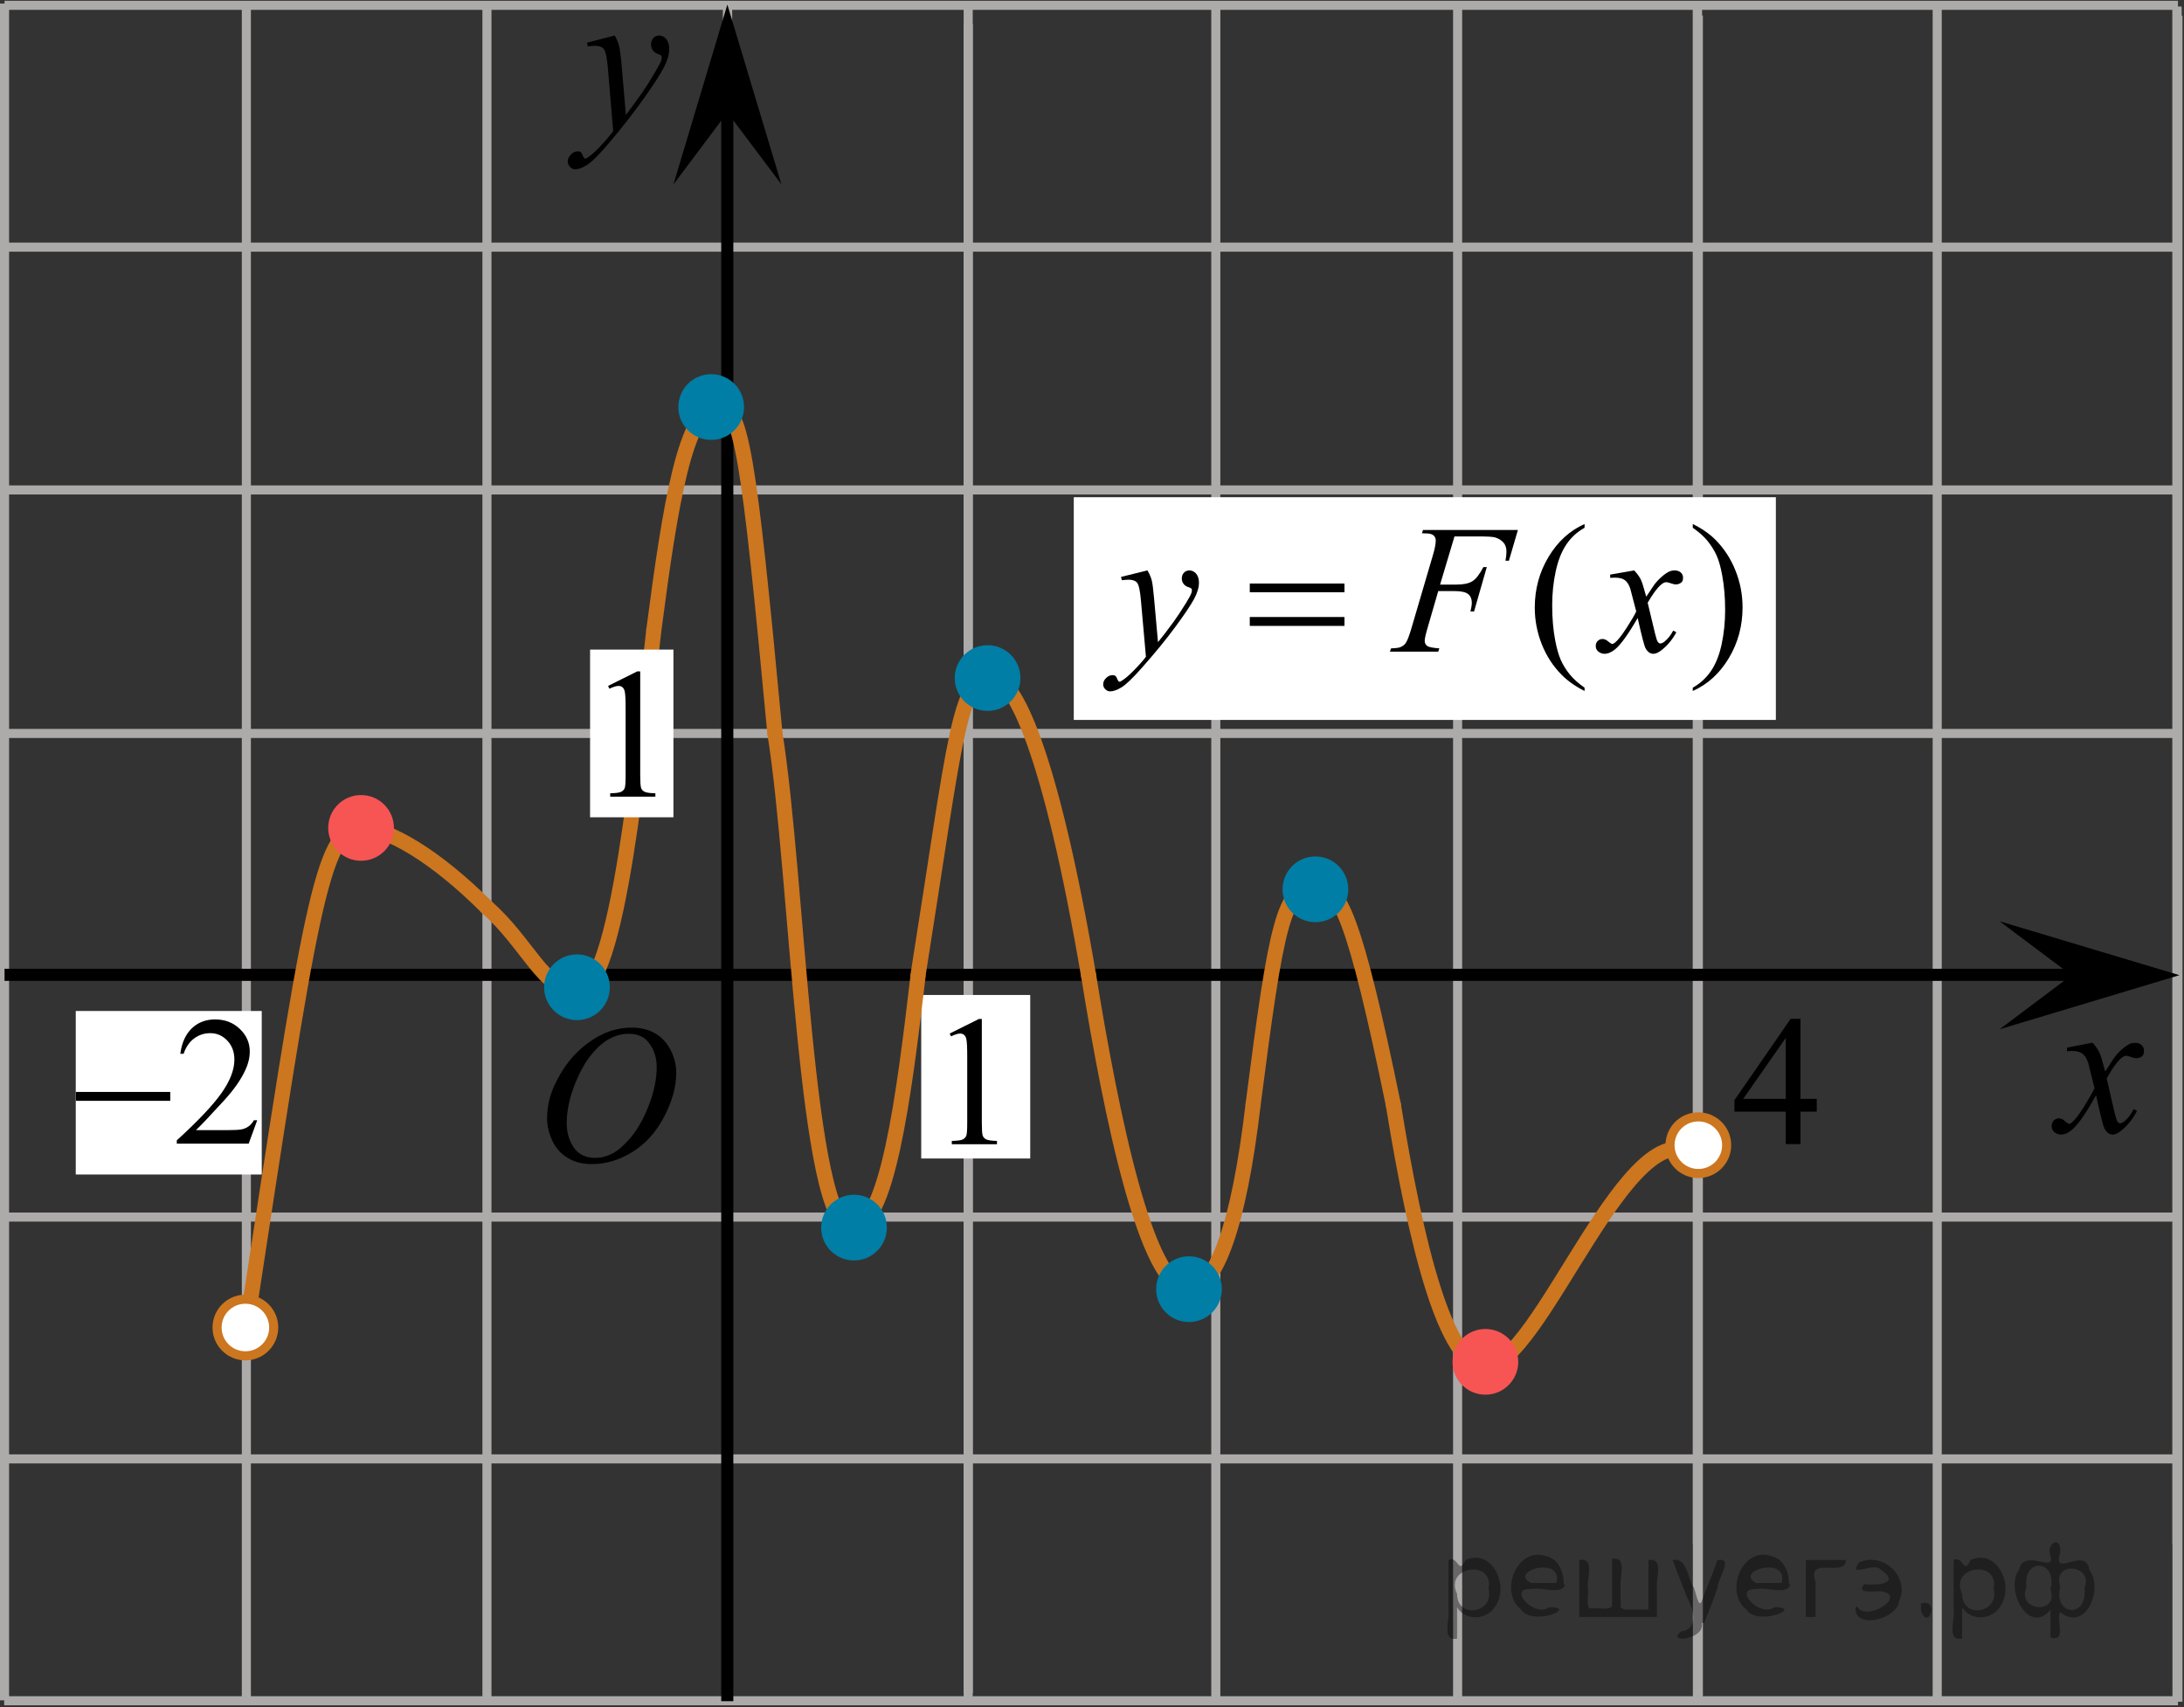 <?xml version="1.0" encoding="utf-8"?>
<!-- Generator: Adobe Illustrator 27.2.0, SVG Export Plug-In . SVG Version: 6.00 Build 0)  -->
<svg version="1.1" id="Слой_1" xmlns="http://www.w3.org/2000/svg" xmlns:xlink="http://www.w3.org/1999/xlink" x="0px" y="0px"
	 width="180.319px" height="140.936px" viewBox="0 0 180.319 140.936" enable-background="new 0 0 180.319 140.936"
	 xml:space="preserve">
<rect x="0" y="0" width="180.319" height="140.936" fill="#333333" stroke="none"/>
<line fill="none" stroke="#ADAAAA" stroke-width="0.75" stroke-miterlimit="10" x1="0.348" y1="100.487" x2="179.844" y2="100.487"/>
<line fill="none" stroke="#ADAAAA" stroke-width="0.75" stroke-miterlimit="10" x1="0.372" y1="120.453" x2="179.819" y2="120.453"/>
<line fill="none" stroke="#ADAAAA" stroke-width="0.75" stroke-miterlimit="10" x1="0.345" y1="140.421" x2="179.823" y2="140.421"/>
<line fill="none" stroke="#ADAAAA" stroke-width="0.75" stroke-miterlimit="10" x1="20.34" y1="140.492" x2="20.34" y2="0.209"/>
<line fill="none" stroke="#ADAAAA" stroke-width="0.75" stroke-miterlimit="10" x1="0.375" y1="140.386" x2="0.375" y2="0.293"/>
<line fill="none" stroke="#ADAAAA" stroke-width="0.75" stroke-miterlimit="10" x1="40.204" y1="140.364" x2="40.204" y2="0.37"/>
<line fill="none" stroke="#ADAAAA" stroke-width="0.75" stroke-miterlimit="10" x1="60.072" y1="140.529" x2="60.072" y2="0.836"/>
<line fill="none" stroke="#ADAAAA" stroke-width="0.75" stroke-miterlimit="10" x1="60.072" y1="139.948" x2="60.072" y2="0.73"/>
<path fill="none" stroke="#ADAAAA" stroke-width="0.75" stroke-miterlimit="10" d="M80.037,40.321"/>
<line fill="none" stroke="#ADAAAA" stroke-width="0.75" stroke-miterlimit="10" x1="100.381" y1="140.339" x2="100.381" y2="0.35"/>
<line fill="none" stroke="#ADAAAA" stroke-width="0.75" stroke-miterlimit="10" x1="120.346" y1="140.469" x2="120.346" y2="0.35"/>
<line fill="none" stroke="#ADAAAA" stroke-width="0.75" stroke-miterlimit="10" x1="140.221" y1="140.495" x2="140.221" y2="1.284"/>
<line fill="none" stroke="#ADAAAA" stroke-width="0.75" stroke-miterlimit="10" x1="0.681" y1="60.556" x2="179.637" y2="60.556"/>
<line fill="none" stroke="#ADAAAA" stroke-width="0.75" stroke-miterlimit="10" x1="1.028" y1="80.522" x2="135.698" y2="80.522"/>
<path fill="none" stroke="#000000" stroke-width="1.25" stroke-linejoin="round" stroke-miterlimit="8" d="M32.443,112.785"/>
<path fill="none" stroke="#000000" stroke-width="1.25" stroke-linejoin="round" stroke-miterlimit="8" d="M145.026,142.364"/>
<path fill="none" stroke="#000000" stroke-width="1.25" stroke-linejoin="round" stroke-miterlimit="8" d="M71.817,82.255"/>
<path fill="none" stroke="#000000" stroke-width="1.25" stroke-linejoin="round" stroke-miterlimit="8" d="M59.966,66.53"/>
<path fill="none" stroke="#000000" stroke-width="1.25" stroke-linejoin="round" stroke-miterlimit="8" d="M33.526,94.513"/>
<path fill="none" stroke="#000000" stroke-width="1.25" stroke-linejoin="round" stroke-miterlimit="8" d="M5.636,123.374"/>
<line fill="none" stroke="#ADAAAA" stroke-width="0.75" stroke-miterlimit="10" x1="0.375" y1="40.452" x2="179.76" y2="40.452"/>
<path fill="none" stroke="#000000" stroke-width="1.25" stroke-linejoin="round" stroke-miterlimit="8" d="M106.083,60.198"/>
<path fill="none" stroke="#000000" stroke-width="1.25" stroke-linejoin="round" stroke-miterlimit="8" d="M114.182,100.487"/>
<path fill="none" stroke="#000000" stroke-width="1.25" stroke-linejoin="round" stroke-miterlimit="8" d="M103.072,84.823"/>
<path fill="none" stroke="#000000" stroke-width="1.25" stroke-linejoin="round" stroke-miterlimit="8" d="M91.215,69.973"/>
<path fill="none" stroke="#000000" stroke-width="1.25" stroke-linejoin="round" stroke-miterlimit="8" d="M100.381,120.417"/>
<line fill="none" stroke="#ADAAAA" stroke-width="0.75" stroke-miterlimit="10" x1="79.938" y1="140.364" x2="79.938" y2="0.472"/>
<line fill="none" stroke="#ADAAAA" stroke-width="0.75" stroke-miterlimit="10" x1="79.938" y1="139.786" x2="79.938" y2="1.984"/>
<line fill="none" stroke="#ADAAAA" stroke-width="0.75" stroke-miterlimit="10" x1="0.375" y1="0.439" x2="179.821" y2="0.439"/>
<line fill="none" stroke="#ADAAAA" stroke-width="0.75" stroke-miterlimit="10" x1="0.681" y1="20.405" x2="179.821" y2="20.405"/>
<line fill="none" stroke="#ADAAAA" stroke-width="0.75" stroke-miterlimit="10" x1="129.492" y1="80.502" x2="139.971" y2="80.502"/>
<line fill="none" stroke="#ADAAAA" stroke-width="0.75" stroke-miterlimit="10" x1="140.144" y1="127.492" x2="140.144" y2="0.527"/>
<path fill="none" stroke="#000000" stroke-width="1.25" stroke-linecap="round" stroke-linejoin="round" stroke-miterlimit="10" d="
	M100.381,80.485"/>
<path fill="none" stroke="#000000" stroke-width="1.25" stroke-linecap="round" stroke-linejoin="round" stroke-miterlimit="10" d="
	M120.346,11.527"/>
<path fill="none" stroke="#000000" stroke-width="1.25" stroke-linecap="round" stroke-linejoin="round" stroke-miterlimit="10" d="
	M140.144,60.563"/>
<path fill="none" stroke="#ADAAAA" stroke-width="0.75" stroke-miterlimit="10" d="M192.203,27.554"/>
<g>
	<g>
		<g>
			<g>
				<g>
					<g>
						<g>
							<g>
								<g>
									<g>
										<g>
											<g>
												<g>
													<defs>
														<rect id="SVGID_1_" x="40.316" y="79.6" width="18.021" height="21.688"/>
													</defs>
													<clipPath id="SVGID_00000102527104888890168530000017101080948437223604_">
														<use xlink:href="#SVGID_1_"  overflow="visible"/>
													</clipPath>
													<g clip-path="url(#SVGID_00000102527104888890168530000017101080948437223604_)">
														<path d="M52.178,84.844c0.713,0,1.344,0.155,1.895,0.467c0.551,0.313,0.979,0.771,1.291,1.375
															c0.313,0.604,0.469,1.231,0.469,1.888c0,1.153-0.334,2.365-1.003,3.636c-0.668,1.271-1.538,2.235-2.612,2.901
															c-1.078,0.668-2.188,1.002-3.344,1.002c-0.826,0-1.521-0.188-2.076-0.556c-0.563-0.364-0.972-0.854-1.233-1.457
															c-0.269-0.604-0.396-1.188-0.396-1.756c0-1.009,0.234-2.002,0.728-2.98c0.485-0.979,1.063-1.805,1.729-2.462
															c0.674-0.657,1.391-1.166,2.146-1.521C50.515,85.025,51.318,84.844,52.178,84.844z M51.903,85.354
															c-0.521,0-1.043,0.133-1.547,0.396s-1.004,0.688-1.5,1.287c-0.496,0.597-0.938,1.375-1.338,2.338
															c-0.483,1.188-0.729,2.31-0.729,3.359c0,0.751,0.188,1.417,0.577,1.998c0.388,0.577,0.979,0.867,1.771,0.867
															c0.479,0,0.95-0.117,1.411-0.354c0.464-0.236,0.939-0.646,1.443-1.227c0.629-0.729,1.152-1.648,1.584-2.773
															c0.43-1.125,0.644-2.177,0.644-3.149c0-0.72-0.188-1.354-0.578-1.905C53.265,85.628,52.683,85.354,51.903,85.354z"/>
													</g>
												</g>
											</g>
										</g>
									</g>
								</g>
							</g>
						</g>
					</g>
				</g>
			</g>
		</g>
	</g>
</g>
<g>
	<g>
		<g>
			<g>
				<g>
					<g>
						<g>
							<g>
								<g>
									<g>
										<g>
											<g>
												<g>
													<defs>
														
															<rect id="SVGID_00000139261675844271480920000016733270893328215477_" x="165.883" y="80.498" width="16.128" height="18.542"/>
													</defs>
													<clipPath id="SVGID_00000164494540488781053190000004903840975544023208_">
														<use xlink:href="#SVGID_00000139261675844271480920000016733270893328215477_"  overflow="visible"/>
													</clipPath>
													<g clip-path="url(#SVGID_00000164494540488781053190000004903840975544023208_)">
														<path d="M172.765,86.088c0.258,0.282,0.449,0.565,0.584,0.85c0.094,0.193,0.248,0.709,0.465,1.539l0.689-1.072
															c0.186-0.264,0.397-0.512,0.668-0.743c0.266-0.234,0.488-0.396,0.688-0.48c0.127-0.059,0.271-0.082,0.418-0.082
															c0.229,0,0.404,0.063,0.539,0.188c0.136,0.125,0.201,0.275,0.201,0.457c0,0.205-0.039,0.349-0.119,0.424
															c-0.146,0.136-0.313,0.203-0.504,0.203c-0.106,0-0.229-0.022-0.354-0.071c-0.245-0.089-0.411-0.132-0.495-0.132
															c-0.127,0-0.271,0.076-0.443,0.229c-0.326,0.281-0.717,0.828-1.166,1.643l0.646,2.805
															c0.104,0.432,0.188,0.688,0.256,0.771c0.063,0.084,0.141,0.127,0.199,0.127c0.108,0,0.237-0.063,0.395-0.188
															c0.289-0.25,0.531-0.574,0.732-0.979l0.272,0.146c-0.33,0.642-0.75,1.171-1.261,1.599
															c-0.288,0.236-0.532,0.355-0.731,0.355c-0.295,0-0.521-0.173-0.698-0.516c-0.104-0.215-0.338-1.125-0.687-2.738
															c-0.817,1.475-1.479,2.421-1.974,2.845c-0.315,0.271-0.629,0.408-0.931,0.408c-0.212,0-0.398-0.078-0.573-0.235
															c-0.125-0.118-0.188-0.277-0.188-0.479c0-0.182,0.063-0.327,0.175-0.444c0.114-0.117,0.258-0.183,0.427-0.183
															c0.168,0,0.354,0.088,0.536,0.265c0.141,0.125,0.237,0.188,0.313,0.188c0.063,0,0.146-0.045,0.239-0.132
															c0.248-0.207,0.584-0.649,1.013-1.336c0.424-0.688,0.7-1.183,0.834-1.48c-0.326-1.318-0.502-2.021-0.524-2.097
															c-0.121-0.354-0.273-0.604-0.476-0.748c-0.19-0.146-0.479-0.223-0.854-0.223c-0.12,0-0.263,0.007-0.418,0.018v-0.293
															L172.765,86.088z"/>
													</g>
												</g>
											</g>
										</g>
									</g>
								</g>
							</g>
						</g>
					</g>
				</g>
			</g>
		</g>
	</g>
</g>
<rect x="76.059" y="82.15" fill="#FFFFFF" width="9" height="13.5"/>
<g>
	<g>
		<g>
			<g>
				<g>
					<g>
						<g>
							<g>
								<g>
									<g>
										<g>
											<g>
												<g>
													<g>
														<defs>
															<polygon id="SVGID_00000125573397328637091990000005111646526418468761_" points="53.718,18.249 62.815,18.249 
																62.815,-2.273 36.391,-2.273 36.391,18.249 															"/>
														</defs>
														<clipPath id="SVGID_00000152942498892033256190000008559107542120725650_">
															<use xlink:href="#SVGID_00000125573397328637091990000005111646526418468761_"  overflow="visible"/>
														</clipPath>
														<g clip-path="url(#SVGID_00000152942498892033256190000008559107542120725650_)">
															<path d="M50.754,2.931c0.178,0.316,0.301,0.612,0.368,0.891c0.063,0.274,0.138,0.817,0.205,1.627l0.349,4.031
																c0.313-0.395,0.771-1.017,1.369-1.867c0.289-0.415,0.646-0.98,1.066-1.697c0.262-0.438,0.416-0.743,0.477-0.918
																c0.03-0.087,0.047-0.178,0.047-0.271c0-0.061-0.021-0.107-0.055-0.146c-0.037-0.038-0.137-0.083-0.287-0.136
																c-0.153-0.053-0.283-0.146-0.391-0.286c-0.104-0.142-0.148-0.301-0.148-0.479c0-0.225,0.063-0.404,0.188-0.541
																c0.125-0.138,0.282-0.205,0.478-0.205c0.229,0,0.43,0.102,0.592,0.299c0.16,0.199,0.242,0.476,0.242,0.824
																c0,0.434-0.146,0.925-0.427,1.479c-0.282,0.555-0.83,1.404-1.642,2.554c-0.813,1.146-1.786,2.399-2.938,3.756
																c-0.793,0.937-1.382,1.522-1.769,1.768c-0.386,0.243-0.711,0.363-0.979,0.363c-0.161,0-0.309-0.063-0.434-0.19
																c-0.122-0.128-0.188-0.277-0.188-0.446c0-0.214,0.084-0.406,0.256-0.582c0.173-0.176,0.354-0.263,0.559-0.263
																c0.104,0,0.188,0.022,0.264,0.072c0.041,0.025,0.089,0.104,0.138,0.232c0.054,0.128,0.099,0.215,0.144,0.259
																c0.021,0.026,0.063,0.041,0.098,0.041c0.027,0,0.09-0.025,0.166-0.082c0.288-0.188,0.625-0.479,1.01-0.886
																c0.504-0.535,0.877-0.974,1.115-1.313l-0.438-5.196c-0.069-0.857-0.187-1.38-0.332-1.565
																C49.711,3.87,49.461,3.78,49.122,3.78c-0.106,0-0.312,0.018-0.591,0.05l-0.068-0.305L50.754,2.931z"/>
														</g>
													</g>
												</g>
											</g>
										</g>
									</g>
								</g>
							</g>
						</g>
					</g>
				</g>
			</g>
		</g>
	</g>
</g>
<polygon points="60.056,9.287 55.601,15.228 60.054,0.378 64.517,15.223 "/>
<line fill="none" stroke="#000000" stroke-miterlimit="10" x1="60.047" y1="140.457" x2="60.047" y2="4.523"/>
<path fill="none" stroke="#000000" stroke-width="1.25" stroke-linecap="round" stroke-linejoin="round" stroke-miterlimit="10" d="
	M40.204,45.277"/>
<line fill="none" stroke="#ADAAAA" stroke-width="0.75" stroke-miterlimit="10" x1="140.144" y1="140.391" x2="140.144" y2="0.595"/>
<line fill="none" stroke="#ADAAAA" stroke-width="0.75" stroke-miterlimit="10" x1="159.943" y1="140.529" x2="159.943" y2="0.37"/>
<line fill="none" stroke="#000000" stroke-miterlimit="10" x1="0.375" y1="80.485" x2="172.542" y2="80.485"/>
<path fill="none" stroke="#CC761F" stroke-width="1.25" stroke-linecap="round" stroke-linejoin="round" stroke-miterlimit="10" d="
	M103.461,91.189c-1.166,9.958-3.079,15.25-5.334,15.25c-3.458,0-6.375-14.335-8.25-25.903"/>
<path fill="none" stroke="#CC761F" stroke-width="1.25" stroke-linecap="round" stroke-linejoin="round" stroke-miterlimit="10" d="
	M89.877,80.536c-3.146-18.431-6.115-24.618-8.021-24.618c-2.698,0.084-2.938,4.938-6.063,24.618"/>
<path fill="none" stroke="#CC761F" stroke-width="1.25" stroke-linecap="round" stroke-linejoin="round" stroke-miterlimit="10" d="
	M115.044,91.231c-3.203-15.578-4.47-18.125-6.375-18.125c-2.698,0.084-3.292,3.208-5.208,18.083"/>
<path fill="none" stroke="#CC761F" stroke-width="1.25" stroke-linecap="round" stroke-linejoin="round" stroke-miterlimit="10" d="
	M140.144,95.523c-5.517-4.75-13.017,17.458-17.538,17.271c-3.229,0-5.688-9.995-7.563-21.563"/>
<path fill="none" stroke="#CC761F" stroke-width="1.25" stroke-linecap="round" stroke-linejoin="round" stroke-miterlimit="10" d="
	M40.204,74.918c-4.223-4.235-8.202-6.563-10.41-6.563c-3.229,0-4.219,6.969-9.453,41.25"/>
<path fill="none" stroke="#CC761F" stroke-width="1.25" stroke-linecap="round" stroke-linejoin="round" stroke-miterlimit="10" d="
	M53.981,52.043c-1.166,9.958-2.937,29.979-6.312,29.771c-2.698,0.084-4.126-3.979-7.466-6.896"/>
<path fill="none" stroke="#CC761F" stroke-width="1.25" stroke-linecap="round" stroke-linejoin="round" stroke-miterlimit="10" d="
	M63.981,60.556c-2.188-23.325-2.782-27.013-4.688-27.013c-2.698,0.084-3.969,8.219-5.313,18.5"/>
<path fill="none" stroke="#CC761F" stroke-width="1.25" stroke-linecap="round" stroke-linejoin="round" stroke-miterlimit="10" d="
	M75.794,80.606c-1.166,9.958-2.547,20.75-5.469,20.75c-3.813,0-4.469-29.232-6.344-40.8"/>
<rect x="48.72" y="53.634" fill="#FFFFFF" width="6.881" height="13.844"/>
<rect x="6.255" y="83.472" fill="#FFFFFF" width="15.355" height="13.5"/>
<line fill="none" stroke="#ADAAAA" stroke-width="0.75" stroke-miterlimit="10" x1="179.818" y1="140.505" x2="179.818" y2="1.294"/>
<line fill="none" stroke="#ADAAAA" stroke-width="0.75" stroke-miterlimit="10" x1="179.741" y1="127.502" x2="179.741" y2="0.537"/>
<line fill="none" stroke="#ADAAAA" stroke-width="0.75" stroke-miterlimit="10" x1="179.741" y1="140.401" x2="179.741" y2="0.605"/>
<polygon points="171.033,80.519 165.092,76.064 179.943,80.515 165.097,84.98 "/>
<path fill="#0A31EF" d="M98.168,104.084c-1.177,0-2.127,0.95-2.127,2.125c0,1.174,0.95,2.127,2.127,2.127
	c1.172,0,2.125-0.953,2.125-2.127C100.293,105.034,99.339,104.084,98.168,104.084L98.168,104.084z"/>
<path fill="#F90E08" d="M122.64,110.313c-1.176,0-2.127,0.95-2.127,2.125c0,1.174,0.951,2.127,2.127,2.127
	c1.172,0,2.125-0.953,2.125-2.127C124.765,111.263,123.811,110.313,122.64,110.313L122.64,110.313z"/>
<path fill="#0A31EF" d="M108.511,70.98c-1.177,0-2.127,0.95-2.127,2.125c0,1.174,0.95,2.127,2.127,2.127
	c1.172,0,2.125-0.953,2.125-2.127C110.636,71.93,109.683,70.98,108.511,70.98L108.511,70.98z"/>
<path fill="#0A31EF" d="M81.793,53.716c-1.177,0-2.127,0.95-2.127,2.125c0,1.174,0.95,2.127,2.127,2.127
	c1.172,0,2.125-0.953,2.125-2.127C83.918,54.666,82.964,53.716,81.793,53.716L81.793,53.716z"/>
<path fill="#0A31EF" d="M70.511,99.23c-1.177,0-2.127,0.95-2.127,2.125c0,1.174,0.95,2.127,2.127,2.127
	c1.172,0,2.125-0.953,2.125-2.127C72.636,100.18,71.683,99.23,70.511,99.23L70.511,99.23z"/>
<path fill="#0A31EF" d="M58.982,31.417c-1.177,0-2.127,0.95-2.127,2.125c0,1.174,0.95,2.127,2.127,2.127
	c1.172,0,2.125-0.953,2.125-2.127C61.107,32.367,60.154,31.417,58.982,31.417L58.982,31.417z"/>
<path fill="#0A31EF" d="M47.637,79.386c-1.177,0-2.127,0.95-2.127,2.125c0,1.174,0.95,2.127,2.127,2.127
	c1.172,0,2.125-0.953,2.125-2.127C49.762,80.336,48.809,79.386,47.637,79.386L47.637,79.386z"/>
<rect x="88.655" y="41.053" fill="#FFFFFF" width="57.966" height="18.387"/>
<g>
	<g>
		<g>
			<defs>
				<rect id="SVGID_00000178198492394024277110000010552356751065209761_" x="88.269" y="39.856" width="60.113" height="20.7"/>
			</defs>
			<clipPath id="SVGID_00000035528064618767116260000012503514605651398334_">
				<use xlink:href="#SVGID_00000178198492394024277110000010552356751065209761_"  overflow="visible"/>
			</clipPath>
		</g>
	</g>
	<g>
		<g>
			<defs>
				<rect id="SVGID_00000140015383870848680640000017960839715047918777_" x="88.352" y="40.008" width="59.616" height="20.7"/>
			</defs>
			<clipPath id="SVGID_00000092451252597771135200000013483981783265979570_">
				<use xlink:href="#SVGID_00000140015383870848680640000017960839715047918777_"  overflow="visible"/>
			</clipPath>
			<g clip-path="url(#SVGID_00000092451252597771135200000013483981783265979570_)">
				<path d="M130.827,56.777v0.273c-0.75-0.375-1.375-0.815-1.877-1.319c-0.715-0.716-1.266-1.562-1.653-2.534
					c-0.387-0.974-0.58-1.984-0.58-3.032c0-1.531,0.379-2.929,1.139-4.191c0.76-1.262,1.75-2.166,2.972-2.709
					v0.311c-0.611,0.336-1.112,0.796-1.505,1.379c-0.392,0.583-0.685,1.321-0.878,2.216
					c-0.194,0.894-0.291,1.828-0.291,2.802c0,1.058,0.082,2.019,0.246,2.883c0.129,0.683,0.285,1.23,0.469,1.643
					c0.184,0.412,0.431,0.809,0.741,1.19C129.919,56.067,130.325,56.43,130.827,56.777z"/>
				<path d="M139.762,43.576v-0.311c0.754,0.371,1.382,0.808,1.884,1.312c0.71,0.721,1.259,1.567,1.645,2.538
					c0.388,0.971,0.581,1.982,0.581,3.035c0,1.532-0.379,2.929-1.136,4.191s-1.749,2.166-2.975,2.709v-0.273
					c0.61-0.342,1.113-0.802,1.508-1.383s0.688-1.319,0.879-2.216c0.19-0.897,0.286-1.832,0.286-2.806
					c0-1.053-0.082-2.014-0.245-2.884c-0.125-0.682-0.279-1.228-0.466-1.638s-0.434-0.806-0.741-1.187
					C140.675,44.285,140.268,43.922,139.762,43.576z"/>
			</g>
		</g>
		<g>
			<defs>
				<rect id="SVGID_00000030446274097220942510000018125551765720476574_" x="88.352" y="40.008" width="59.616" height="20.7"/>
			</defs>
			<clipPath id="SVGID_00000079476705058634564270000003124646879759935366_">
				<use xlink:href="#SVGID_00000030446274097220942510000018125551765720476574_"  overflow="visible"/>
			</clipPath>
			<g clip-path="url(#SVGID_00000079476705058634564270000003124646879759935366_)">
				<path d="M94.737,47.096c0.169,0.287,0.285,0.555,0.351,0.805c0.065,0.249,0.129,0.739,0.193,1.471l0.327,3.647
					c0.298-0.355,0.731-0.919,1.296-1.69c0.273-0.376,0.61-0.887,1.013-1.534
					c0.243-0.396,0.393-0.672,0.447-0.83c0.029-0.079,0.044-0.161,0.044-0.245c0-0.054-0.017-0.099-0.052-0.133
					c-0.035-0.035-0.125-0.075-0.272-0.123c-0.146-0.047-0.269-0.133-0.365-0.259s-0.145-0.271-0.145-0.434
					c0-0.203,0.06-0.366,0.179-0.489c0.119-0.124,0.269-0.185,0.447-0.185c0.219,0,0.404,0.09,0.559,0.271
					c0.153,0.181,0.231,0.429,0.231,0.745c0,0.391-0.134,0.836-0.401,1.338c-0.269,0.502-0.785,1.272-1.55,2.309
					c-0.764,1.038-1.69,2.169-2.777,3.394c-0.749,0.846-1.306,1.378-1.668,1.598s-0.673,0.33-0.931,0.33
					c-0.154,0-0.289-0.059-0.406-0.175c-0.116-0.116-0.175-0.25-0.175-0.403c0-0.193,0.081-0.368,0.242-0.526
					s0.336-0.237,0.525-0.237c0.099,0,0.181,0.022,0.245,0.066c0.04,0.025,0.083,0.096,0.131,0.212
					c0.047,0.115,0.09,0.193,0.13,0.233c0.025,0.024,0.055,0.037,0.09,0.037c0.029,0,0.082-0.025,0.156-0.074
					c0.273-0.168,0.591-0.435,0.953-0.801c0.477-0.484,0.829-0.88,1.058-1.185l-0.417-4.699
					c-0.07-0.776-0.174-1.248-0.314-1.416c-0.139-0.168-0.372-0.252-0.699-0.252c-0.104,0-0.291,0.015-0.559,0.044
					l-0.067-0.273L94.737,47.096z"/>
				<path d="M120.089,44.287l-1.191,3.98h1.325c0.596,0,1.041-0.091,1.337-0.274c0.295-0.183,0.6-0.572,0.912-1.171
					h0.283l-1.051,3.662h-0.298c0.075-0.297,0.112-0.541,0.112-0.734c0-0.301-0.101-0.534-0.302-0.7
					c-0.201-0.165-0.577-0.248-1.128-0.248h-1.341l-0.879,3.031c-0.158,0.539-0.238,0.896-0.238,1.075
					c0,0.183,0.068,0.323,0.205,0.422c0.137,0.1,0.471,0.166,1.002,0.2l-0.09,0.274h-3.991l0.097-0.274
					c0.388-0.01,0.645-0.044,0.774-0.103c0.198-0.084,0.345-0.197,0.44-0.341
					c0.134-0.203,0.293-0.62,0.477-1.253l1.78-6.056c0.144-0.489,0.216-0.872,0.216-1.149
					c0-0.128-0.032-0.238-0.097-0.329c-0.065-0.091-0.16-0.16-0.287-0.204s-0.379-0.066-0.756-0.066l0.089-0.274
					h7.835l-0.744,2.542h-0.283c0.055-0.306,0.082-0.558,0.082-0.756c0-0.326-0.092-0.584-0.273-0.774
					c-0.182-0.19-0.414-0.325-0.696-0.403c-0.199-0.05-0.644-0.075-1.333-0.075h-1.988V44.287z"/>
				<path d="M134.928,47.096c0.243,0.257,0.427,0.514,0.551,0.77c0.09,0.179,0.236,0.645,0.44,1.401l0.655-0.979
					c0.174-0.237,0.385-0.463,0.633-0.678c0.248-0.216,0.467-0.362,0.655-0.441
					c0.119-0.05,0.251-0.074,0.395-0.074c0.214,0,0.384,0.057,0.511,0.171c0.126,0.113,0.19,0.252,0.19,0.415
					c0,0.188-0.037,0.316-0.111,0.385c-0.139,0.124-0.298,0.185-0.477,0.185c-0.104,0-0.216-0.022-0.335-0.066
					c-0.233-0.079-0.39-0.119-0.47-0.119c-0.119,0-0.261,0.069-0.424,0.208c-0.309,0.257-0.676,0.754-1.103,1.489
					l0.61,2.55c0.095,0.391,0.174,0.624,0.238,0.701c0.065,0.076,0.13,0.114,0.194,0.114
					c0.103,0,0.226-0.057,0.364-0.17c0.273-0.228,0.507-0.524,0.7-0.89l0.261,0.134
					c-0.312,0.583-0.71,1.067-1.191,1.452c-0.273,0.218-0.504,0.326-0.692,0.326c-0.278,0-0.499-0.155-0.663-0.467
					c-0.104-0.192-0.32-1.022-0.647-2.49c-0.774,1.339-1.395,2.201-1.862,2.587
					c-0.303,0.247-0.596,0.37-0.878,0.37c-0.199,0-0.38-0.071-0.544-0.215
					c-0.119-0.108-0.179-0.255-0.179-0.438c0-0.163,0.055-0.299,0.164-0.407s0.243-0.163,0.402-0.163
					c0.158,0,0.327,0.079,0.506,0.237c0.129,0.113,0.229,0.17,0.298,0.17c0.06,0,0.137-0.039,0.231-0.118
					c0.233-0.188,0.552-0.593,0.953-1.216c0.402-0.622,0.666-1.072,0.79-1.349c-0.309-1.201-0.475-1.836-0.499-1.905
					c-0.114-0.321-0.264-0.549-0.447-0.682c-0.184-0.134-0.454-0.2-0.811-0.2
					c-0.114,0-0.245,0.005-0.395,0.015v-0.267L134.928,47.096z"/>
			</g>
		</g>
		<g>
			<defs>
				<rect id="SVGID_00000058575579427584039010000003300304395960354217_" x="88.352" y="40.008" width="59.616" height="20.7"/>
			</defs>
			<clipPath id="SVGID_00000152249191065263527290000010085386280941287073_">
				<use xlink:href="#SVGID_00000058575579427584039010000003300304395960354217_"  overflow="visible"/>
			</clipPath>
			<g clip-path="url(#SVGID_00000152249191065263527290000010085386280941287073_)">
				<path d="M103.186,48.178h7.818v0.719h-7.818V48.178z M103.186,50.943h7.818v0.734h-7.818V50.943z"/>
			</g>
		</g>
	</g>
</g>
<circle fill="#FFFFFF" stroke="#CC761F" stroke-width="0.75" stroke-miterlimit="10" cx="20.26" cy="109.605" r="2.338"/>
<circle fill="#F75454" stroke="#F75454" stroke-width="0.75" stroke-miterlimit="10" cx="29.811" cy="68.356" r="2.338"/>
<circle fill="#007EA5" stroke="#007EA5" stroke-width="0.75" stroke-miterlimit="10" cx="47.636" cy="81.512" r="2.338"/>
<circle fill="#F75454" stroke="#F75454" stroke-width="0.75" stroke-miterlimit="10" cx="122.639" cy="112.439" r="2.338"/>
<circle fill="#FFFFFF" stroke="#CC761F" stroke-width="0.75" stroke-miterlimit="10" cx="140.221" cy="94.552" r="2.338"/>
<circle fill="#007EA5" stroke="#007EA5" stroke-width="0.75" stroke-miterlimit="10" cx="58.718" cy="33.607" r="2.338"/>
<circle fill="#007EA5" stroke="#007EA5" stroke-width="0.75" stroke-miterlimit="10" cx="70.51" cy="101.356" r="2.338"/>
<circle fill="#007EA5" stroke="#007EA5" stroke-width="0.75" stroke-miterlimit="10" cx="81.537" cy="55.982" r="2.338"/>
<circle fill="#007EA5" stroke="#007EA5" stroke-width="0.75" stroke-miterlimit="10" cx="98.167" cy="106.439" r="2.338"/>
<circle fill="#007EA5" stroke="#007EA5" stroke-width="0.75" stroke-miterlimit="10" cx="108.605" cy="73.425" r="2.338"/>
<g>
	<g>
		<g>
			<g>
				<g>
					<g>
						<g>
							<g>
								<g>
									<g>
										<g>
											<g>
												<g>
													<g>
														<g>
															<g>
																<g>
																	<defs>
																		
																			<rect id="SVGID_00000137092550240405951660000008268134196744815775_" x="140.44" y="80.55" width="12.363" height="16.699"/>
																	</defs>
																	<clipPath id="SVGID_00000074432029658746418220000012456641262361259942_">
																		<use xlink:href="#SVGID_00000137092550240405951660000008268134196744815775_"  overflow="visible"/>
																	</clipPath>
																	<g clip-path="url(#SVGID_00000074432029658746418220000012456641262361259942_)">
																		<g enable-background="new    ">
																			<path d="M149.998,90.725v1.062h-1.343v2.676h-1.217v-2.676h-4.235v-0.956l4.641-6.712h0.811v6.606
																				L149.998,90.725C149.998,90.725,149.998,90.725,149.998,90.725z M147.438,90.725v-5.029
																				l-3.512,5.029H147.438z"/>
																		</g>
																	</g>
																</g>
															</g>
														</g>
													</g>
												</g>
											</g>
										</g>
									</g>
								</g>
							</g>
						</g>
					</g>
				</g>
			</g>
		</g>
	</g>
</g>
<g>
	<g>
		<g>
			<g>
				<g>
					<g>
						<g>
							<g>
								<g>
									<defs>
										
											<rect id="SVGID_00000153665529021933811560000016820249269847188910_" x="3.445" y="80.619" width="20.72" height="16.561"/>
									</defs>
									<clipPath id="SVGID_00000154425976428309003980000006776875651078403976_">
										<use xlink:href="#SVGID_00000153665529021933811560000016820249269847188910_"  overflow="visible"/>
									</clipPath>
									<g clip-path="url(#SVGID_00000154425976428309003980000006776875651078403976_)">
										<g enable-background="new    ">
											<path d="M21.237,92.49l-0.705,1.935H14.597v-0.274c1.746-1.591,2.975-2.891,3.687-3.898
												c0.712-1.008,1.068-1.93,1.068-2.765c0-0.638-0.196-1.161-0.586-1.571s-0.858-0.615-1.402-0.615
												c-0.495,0-0.939,0.144-1.332,0.434c-0.393,0.289-0.684,0.713-0.872,1.27h-0.274
												c0.123-0.914,0.441-1.615,0.953-2.104c0.512-0.489,1.151-0.734,1.918-0.734
												c0.816,0,1.498,0.263,2.044,0.786s0.82,1.142,0.82,1.853c0,0.51-0.119,1.019-0.356,1.527
												c-0.366,0.801-0.96,1.648-1.78,2.542c-1.231,1.345-2.001,2.155-2.307,2.432h2.626
												c0.534,0,0.909-0.019,1.124-0.06c0.215-0.039,0.409-0.119,0.583-0.24
												c0.173-0.121,0.324-0.293,0.453-0.516L21.237,92.49L21.237,92.49z"/>
										</g>
									</g>
								</g>
							</g>
						</g>
					</g>
				</g>
			</g>
		</g>
	</g>
	<g>
		<g>
			<g>
				<g>
					<g>
						<g>
							<g>
								<g>
									<defs>
										
											<rect id="SVGID_00000103228748969232686780000015841010492822465677_" x="3.445" y="80.619" width="20.72" height="16.561"/>
									</defs>
									<clipPath id="SVGID_00000101092237039328649920000003709014058875534224_">
										<use xlink:href="#SVGID_00000103228748969232686780000015841010492822465677_"  overflow="visible"/>
									</clipPath>
									<g clip-path="url(#SVGID_00000101092237039328649920000003709014058875534224_)">
										<g enable-background="new    ">
											<path d="M6.266,90.155h7.79v0.734h-7.79V90.155z"/>
										</g>
									</g>
								</g>
							</g>
						</g>
					</g>
				</g>
			</g>
		</g>
	</g>
</g>
<g>
	<g>
		<g>
			<g>
				<g>
					<g>
						<g>
							<defs>
								
									<rect id="SVGID_00000090977377416777466540000010852664005091310503_" x="47.59" y="51.849" width="9.53" height="16.699"/>
							</defs>
							<clipPath id="SVGID_00000138539783661804650210000016199901541009954192_">
								<use xlink:href="#SVGID_00000090977377416777466540000010852664005091310503_"  overflow="visible"/>
							</clipPath>
							<g clip-path="url(#SVGID_00000138539783661804650210000016199901541009954192_)">
								<g enable-background="new    ">
									<path d="M50.205,56.633l2.413-1.203h0.241v8.558c0,0.568,0.023,0.922,0.07,1.062
										c0.046,0.14,0.143,0.246,0.289,0.321c0.146,0.074,0.444,0.117,0.893,0.127v0.276h-3.73V65.497
										c0.468-0.01,0.77-0.051,0.907-0.123c0.137-0.072,0.231-0.17,0.285-0.292s0.081-0.487,0.081-1.095v-5.471
										c0-0.737-0.024-1.211-0.073-1.42c-0.034-0.16-0.096-0.277-0.186-0.352
										c-0.09-0.075-0.199-0.112-0.325-0.112c-0.181,0-0.432,0.077-0.753,0.231L50.205,56.633z"/>
								</g>
							</g>
						</g>
					</g>
				</g>
			</g>
		</g>
	</g>
</g>
<g>
	<g>
		<g>
			<g>
				<g>
					<g>
						<g>
							<defs>
								<rect id="SVGID_00000034790833755772965240000009714445924422138772_" x="75.794" y="80.55" width="9.53" height="16.699"/>
							</defs>
							<clipPath id="SVGID_00000051362971134443833510000018152842353243286925_">
								<use xlink:href="#SVGID_00000034790833755772965240000009714445924422138772_"  overflow="visible"/>
							</clipPath>
							<g clip-path="url(#SVGID_00000051362971134443833510000018152842353243286925_)">
								<g enable-background="new    ">
									<path d="M78.409,85.334l2.413-1.203h0.241v8.558c0,0.568,0.023,0.922,0.07,1.062
										c0.046,0.14,0.143,0.246,0.289,0.321c0.146,0.074,0.444,0.117,0.893,0.127v0.276h-3.73v-0.276
										c0.468-0.01,0.77-0.051,0.907-0.123c0.137-0.072,0.231-0.17,0.285-0.292s0.081-0.487,0.081-1.095V87.218
										c0-0.737-0.024-1.211-0.073-1.42c-0.034-0.16-0.096-0.277-0.186-0.352
										c-0.09-0.075-0.199-0.112-0.325-0.112c-0.181,0-0.432,0.077-0.753,0.231L78.409,85.334z"/>
								</g>
							</g>
						</g>
					</g>
				</g>
			</g>
		</g>
	</g>
</g>
<g style="stroke:none;fill:#000;fill-opacity:0.4" > <path d="m 120.3,132.8 c 0,0.8 0,1.6 0,2.5 -1.3,0.2 -0.6,-1.5 -0.7,-2.3 0,-1.4 0,-2.8 0,-4.2 0.8,-0.4 0.8,1.3 1.4,0.0 2.2,-1.0 3.7,2.2 2.4,3.9 -0.6,1.0 -2.4,1.2 -3.1,0.0 z m 2.6,-1.6 c 0.5,-2.5 -3.7,-1.9 -2.6,0.4 0.0,2.1 3.1,1.6 2.6,-0.4 z" /> <path d="m 129.2,130.9 c -0.4,0.8 -1.9,0.1 -2.8,0.3 -2.0,-0.1 0.3,2.4 1.5,1.5 2.5,0.0 -1.4,1.6 -2.3,0.2 -1.9,-1.5 -0.3,-5.3 2.1,-4.4 0.9,0.2 1.4,1.2 1.4,2.2 z m -0.7,-0.2 c 0.6,-2.3 -4.0,-1.0 -2.1,0.0 0.7,0 1.4,-0.0 2.1,-0.0 z" /> <path d="m 134.1,132.9 c 0.6,0 1.3,0 2.0,0 0,-1.3 0,-2.7 0,-4.1 1.3,-0.2 0.6,1.5 0.7,2.3 0,0.8 0,1.6 0,2.4 -2.1,0 -4.2,0 -6.4,0 0,-1.5 0,-3.1 0,-4.7 1.3,-0.2 0.6,1.5 0.7,2.3 0.1,0.5 -0.2,1.6 0.2,1.7 0.5,-0.1 1.6,0.2 1.8,-0.2 0,-1.3 0,-2.6 0,-3.9 1.3,-0.2 0.6,1.5 0.7,2.3 0,0.5 0,1.1 0,1.7 z" /> <path d="m 140.5,134.0 c 0.3,1.4 -3.0,1.7 -1.7,0.7 1.5,-0.2 1.0,-1.9 0.5,-2.8 -0.4,-1.0 -0.8,-2.0 -1.2,-3.1 1.2,-0.2 1.2,1.4 1.7,2.2 0.2,0.2 0.4,1.9 0.7,1.2 0.4,-1.1 0.9,-2.2 1.3,-3.4 1.4,-0.2 0.0,1.5 -0.0,2.3 -0.3,0.9 -0.7,1.9 -1.1,2.9 z" /> <path d="m 147.8,130.9 c -0.4,0.8 -1.9,0.1 -2.8,0.3 -2.0,-0.1 0.3,2.4 1.5,1.5 2.5,0.0 -1.4,1.6 -2.3,0.2 -1.9,-1.5 -0.3,-5.3 2.1,-4.4 0.9,0.2 1.4,1.2 1.4,2.2 z m -0.7,-0.2 c 0.6,-2.3 -4.0,-1.0 -2.1,0.0 0.7,0 1.4,-0.0 2.1,-0.0 z" /> <path d="m 149.1,133.5 c 0,-1.5 0,-3.1 0,-4.7 1.1,0 2.2,0 3.3,0 0.0,1.5 -3.3,-0.4 -2.5,1.8 0,0.9 0,1.9 0,2.9 -0.2,0 -0.5,0 -0.7,0 z" /> <path d="m 153.3,132.6 c 0.7,1.4 4.2,-0.8 2.1,-1.2 -0.5,-0.1 -2.2,0.3 -1.5,-0.6 1.0,0.1 3.1,0.0 1.4,-1.2 -0.6,-0.7 -2.8,0.8 -1.8,-0.6 2.0,-0.9 4.2,1.2 3.3,3.2 -0.2,1.5 -3.5,2.3 -3.6,0.7 l 0,-0.1 0,-0.0 0,0 z" /> <path d="m 158.6,132.4 c 1.6,-0.5 0.6,2.3 -0.0,0.6 -0.0,-0.2 0.0,-0.4 0.0,-0.6 z" /> <path d="m 162.0,132.8 c 0,0.8 0,1.6 0,2.5 -1.3,0.2 -0.6,-1.5 -0.7,-2.3 0,-1.4 0,-2.8 0,-4.2 0.8,-0.4 0.8,1.3 1.4,0.0 2.2,-1.0 3.7,2.2 2.4,3.9 -0.6,1.0 -2.4,1.2 -3.1,0.0 z m 2.6,-1.6 c 0.5,-2.5 -3.7,-1.9 -2.6,0.4 0.0,2.1 3.1,1.6 2.6,-0.4 z" /> <path d="m 167.3,131.1 c -0.8,1.9 2.7,2.3 2.0,0.1 0.6,-2.4 -2.3,-2.7 -2.0,-0.1 z m 2.0,4.2 c 0,-0.8 0,-1.6 0,-2.4 -1.8,2.2 -3.8,-1.7 -2.6,-3.3 0.4,-1.8 3.0,0.3 2.6,-1.1 -0.4,-1.1 0.9,-1.8 0.8,-0.3 -0.7,2.2 2.1,-0.6 2.4,1.4 1.2,1.6 -0.3,5.2 -2.4,3.5 -0.4,0.6 0.6,2.5 -0.8,2.1 z m 2.8,-4.2 c 0.8,-1.9 -2.7,-2.3 -2.0,-0.1 -0.6,2.4 2.3,2.7 2.0,0.1 z" /> </g></svg>

<!--File created and owned by https://sdamgia.ru. Copying is prohibited. All rights reserved.-->
